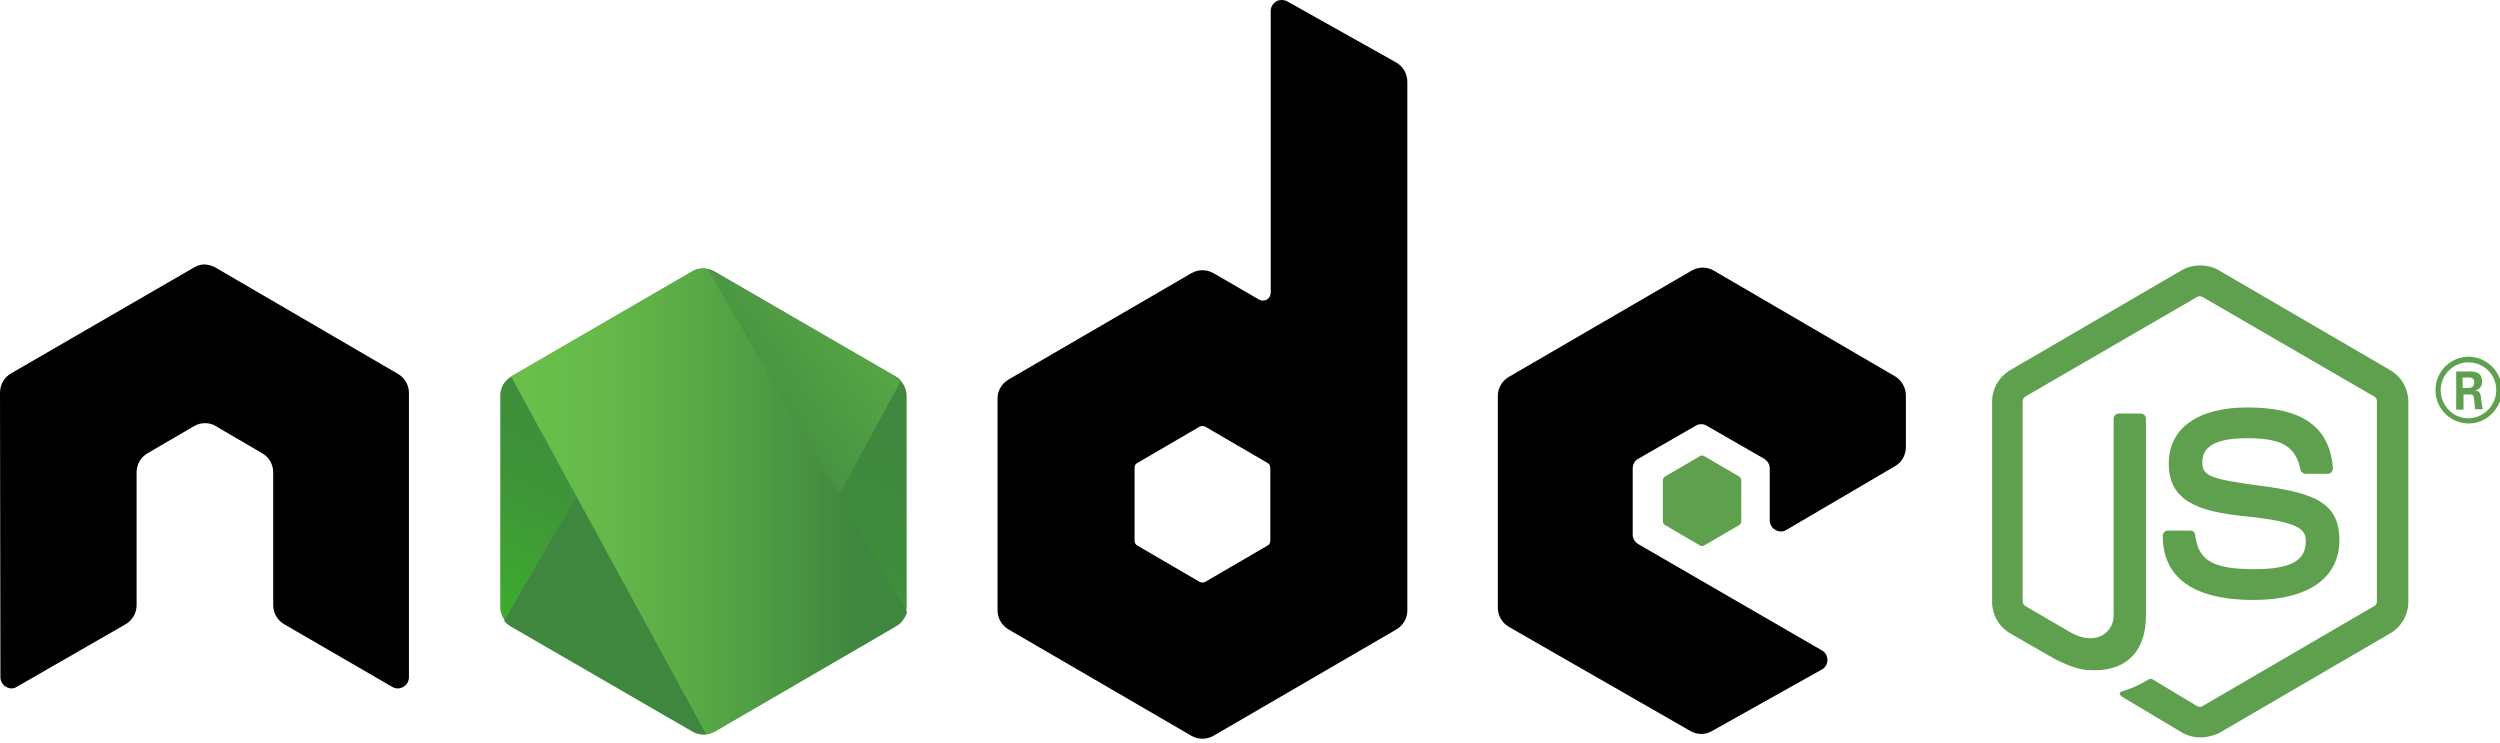 <?xml version="1.0" encoding="UTF-8" standalone="no"?>
<!DOCTYPE svg PUBLIC "-//W3C//DTD SVG 1.1//EN" "http://www.w3.org/Graphics/SVG/1.1/DTD/svg11.dtd">
<svg width="100%" height="100%" viewBox="0 0 111 33" version="1.1" xmlns="http://www.w3.org/2000/svg" xmlns:xlink="http://www.w3.org/1999/xlink" xml:space="preserve" xmlns:serif="http://www.serif.com/" style="fill-rule:evenodd;clip-rule:evenodd;stroke-linejoin:round;stroke-miterlimit:2;">
    <g>
        <clipPath id="_clip1">
            <rect x="0" y="0" width="111" height="33"/>
        </clipPath>
        <g clip-path="url(#_clip1)">
            <path d="M97.689,32.741C97.402,32.741 97.135,32.664 96.886,32.529L94.341,31.008C93.959,30.796 94.15,30.719 94.265,30.681C94.781,30.508 94.877,30.469 95.413,30.161C95.47,30.122 95.547,30.142 95.604,30.18L97.556,31.355C97.632,31.393 97.728,31.393 97.785,31.355L105.419,26.908C105.495,26.869 105.534,26.792 105.534,26.696L105.534,17.821C105.534,17.725 105.495,17.648 105.419,17.609L97.785,13.181C97.709,13.143 97.613,13.143 97.556,13.181L89.922,17.609C89.845,17.648 89.807,17.744 89.807,17.821L89.807,26.696C89.807,26.773 89.845,26.869 89.922,26.908L92.007,28.12C93.136,28.698 93.844,28.024 93.844,27.35L93.844,18.591C93.844,18.476 93.939,18.36 94.073,18.36L95.049,18.36C95.164,18.36 95.279,18.456 95.279,18.591L95.279,27.35C95.279,28.871 94.456,29.757 93.021,29.757C92.581,29.757 92.237,29.757 91.261,29.276L89.252,28.12C88.755,27.832 88.449,27.293 88.449,26.715L88.449,17.84C88.449,17.263 88.755,16.724 89.252,16.435L96.886,11.988C97.364,11.718 98.015,11.718 98.493,11.988L106.127,16.435C106.624,16.724 106.93,17.263 106.93,17.84L106.93,26.715C106.93,27.293 106.624,27.832 106.127,28.12L98.493,32.567C98.263,32.664 97.976,32.741 97.689,32.741Z" style="fill:rgb(95,160,78);fill-rule:nonzero;"/>
            <path d="M100.062,26.638C96.713,26.638 96.025,25.098 96.025,23.789C96.025,23.673 96.12,23.558 96.254,23.558L97.249,23.558C97.364,23.558 97.46,23.635 97.46,23.75C97.613,24.77 98.053,25.271 100.081,25.271C101.688,25.271 102.377,24.905 102.377,24.039C102.377,23.539 102.185,23.173 99.679,22.922C97.594,22.711 96.293,22.249 96.293,20.574C96.293,19.014 97.594,18.09 99.775,18.09C102.224,18.09 103.429,18.937 103.582,20.786C103.582,20.843 103.563,20.901 103.525,20.959C103.486,20.997 103.429,21.036 103.371,21.036L102.357,21.036C102.262,21.036 102.166,20.959 102.147,20.863C101.917,19.804 101.324,19.457 99.756,19.457C97.995,19.457 97.785,20.073 97.785,20.535C97.785,21.094 98.034,21.267 100.406,21.575C102.759,21.883 103.869,22.326 103.869,23.981C103.869,25.675 102.472,26.638 100.062,26.638Z" style="fill:rgb(95,160,78);fill-rule:nonzero;"/>
            <path d="M111.083,17.32C111.083,18.129 110.413,18.803 109.609,18.803C108.806,18.803 108.136,18.148 108.136,17.32C108.136,16.473 108.825,15.838 109.609,15.838C110.394,15.838 111.083,16.492 111.083,17.32ZM108.366,17.32C108.366,18.013 108.921,18.572 109.59,18.572C110.279,18.572 110.834,17.994 110.834,17.32C110.834,16.627 110.279,16.088 109.59,16.088C108.94,16.088 108.366,16.627 108.366,17.32ZM109.055,16.492L109.629,16.492C109.82,16.492 110.203,16.492 110.203,16.935C110.203,17.243 110.011,17.301 109.896,17.34C110.126,17.359 110.145,17.513 110.164,17.725C110.183,17.859 110.203,18.09 110.241,18.167L109.896,18.167C109.896,18.09 109.839,17.667 109.839,17.648C109.82,17.551 109.782,17.513 109.667,17.513L109.38,17.513L109.38,18.187L109.055,18.187L109.055,16.492ZM109.342,17.224L109.609,17.224C109.82,17.224 109.858,17.07 109.858,16.993C109.858,16.762 109.705,16.762 109.609,16.762L109.342,16.762L109.342,17.224Z" style="fill:rgb(95,160,78);fill-rule:nonzero;"/>
            <path d="M18.157,17.442C18.157,17.095 17.965,16.768 17.659,16.595L9.566,11.878C9.432,11.801 9.279,11.762 9.126,11.743L9.05,11.743C8.897,11.743 8.743,11.801 8.61,11.878L0.497,16.575C0.191,16.749 0,17.076 0,17.442L0.019,30.07C0.019,30.244 0.115,30.417 0.268,30.494C0.421,30.59 0.612,30.59 0.746,30.494L5.567,27.722C5.874,27.549 6.065,27.221 6.065,26.875L6.065,20.965C6.065,20.618 6.256,20.291 6.562,20.118L8.61,18.924C8.763,18.828 8.935,18.789 9.107,18.789C9.279,18.789 9.451,18.828 9.585,18.924L11.632,20.118C11.939,20.291 12.13,20.618 12.13,20.965L12.13,26.875C12.13,27.221 12.321,27.549 12.627,27.722L17.41,30.494C17.563,30.59 17.755,30.59 17.908,30.494C18.061,30.417 18.157,30.244 18.157,30.07L18.157,17.442Z"/>
            <path d="M57.148,0.058C56.995,-0.019 56.804,-0.019 56.67,0.058C56.517,0.154 56.421,0.308 56.421,0.481L56.421,12.995C56.421,13.11 56.364,13.226 56.249,13.303C56.134,13.36 56.019,13.36 55.905,13.303L53.877,12.128C53.57,11.955 53.207,11.955 52.901,12.128L44.789,16.845C44.483,17.018 44.291,17.345 44.291,17.692L44.291,27.106C44.291,27.452 44.483,27.78 44.789,27.953L52.901,32.67C53.207,32.843 53.57,32.843 53.877,32.67L61.989,27.953C62.295,27.78 62.486,27.452 62.486,27.106L62.486,3.639C62.486,3.273 62.295,2.945 61.989,2.772L57.148,0.058ZM56.402,24.006C56.402,24.103 56.364,24.18 56.287,24.218L53.513,25.835C53.437,25.874 53.341,25.874 53.264,25.835L50.49,24.218C50.414,24.18 50.375,24.083 50.375,24.006L50.375,20.772C50.375,20.676 50.414,20.599 50.49,20.56L53.264,18.943C53.341,18.905 53.437,18.905 53.513,18.943L56.287,20.56C56.364,20.599 56.402,20.695 56.402,20.772L56.402,24.006Z"/>
            <path d="M84.143,20.695C84.449,20.522 84.621,20.195 84.621,19.848L84.621,17.557C84.621,17.211 84.43,16.883 84.143,16.71L76.088,12.013C75.782,11.839 75.419,11.839 75.113,12.013L67.001,16.729C66.695,16.903 66.503,17.23 66.503,17.576L66.503,26.99C66.503,27.337 66.695,27.664 67.001,27.837L75.055,32.458C75.361,32.631 75.725,32.631 76.012,32.458L80.891,29.724C81.044,29.647 81.139,29.474 81.139,29.3C81.139,29.127 81.044,28.954 80.891,28.877L72.74,24.16C72.587,24.064 72.492,23.91 72.492,23.737L72.492,20.791C72.492,20.618 72.587,20.445 72.74,20.368L75.285,18.905C75.438,18.809 75.629,18.809 75.782,18.905L78.327,20.368C78.48,20.464 78.576,20.618 78.576,20.791L78.576,23.102C78.576,23.275 78.671,23.448 78.824,23.525C78.977,23.621 79.169,23.621 79.322,23.525L84.143,20.695Z"/>
            <path d="M75.476,20.253C75.534,20.214 75.61,20.214 75.668,20.253L77.218,21.157C77.275,21.196 77.313,21.254 77.313,21.331L77.313,23.14C77.313,23.217 77.275,23.275 77.218,23.314L75.668,24.218C75.61,24.257 75.534,24.257 75.476,24.218L73.927,23.314C73.869,23.275 73.831,23.217 73.831,23.14L73.831,21.331C73.831,21.254 73.869,21.196 73.927,21.157L75.476,20.253Z" style="fill:rgb(95,160,78);"/>
            <path d="M31.721,12.051C31.415,11.878 31.051,11.878 30.745,12.051L22.69,16.729C22.384,16.903 22.212,17.23 22.212,17.577L22.212,26.952C22.212,27.298 22.403,27.626 22.69,27.799L30.745,32.477C31.051,32.65 31.415,32.65 31.721,32.477L39.775,27.799C40.082,27.626 40.254,27.298 40.254,26.952L40.254,17.577C40.254,17.23 40.062,16.903 39.775,16.729L31.721,12.051Z" style="fill:url(#_Linear2);fill-rule:nonzero;"/>
            <path d="M39.795,16.729L31.702,12.051C31.625,12.013 31.529,11.974 31.453,11.955L22.384,27.568C22.461,27.664 22.557,27.741 22.652,27.799L30.745,32.477C30.975,32.612 31.243,32.65 31.491,32.573L40.005,16.903C39.948,16.826 39.871,16.768 39.795,16.729Z" style="fill:url(#_Linear3);fill-rule:nonzero;"/>
            <path d="M39.795,27.799C40.024,27.664 40.197,27.433 40.273,27.183L31.415,11.935C31.185,11.897 30.936,11.916 30.726,12.051L22.69,16.71L31.357,32.611C31.472,32.592 31.606,32.554 31.721,32.496L39.795,27.799Z" style="fill:url(#_Linear4);fill-rule:nonzero;"/>
        </g>
    </g>
    <defs>
        <linearGradient id="_Linear2" x1="0" y1="0" x2="1" y2="0" gradientUnits="userSpaceOnUse" gradientTransform="matrix(-7.356,14.913,-14.913,-7.356,34.513,15.535)"><stop offset="0" style="stop-color:rgb(63,135,63);stop-opacity:1"/><stop offset="0.33" style="stop-color:rgb(63,139,61);stop-opacity:1"/><stop offset="0.64" style="stop-color:rgb(62,150,56);stop-opacity:1"/><stop offset="0.93" style="stop-color:rgb(61,169,46);stop-opacity:1"/><stop offset="1" style="stop-color:rgb(61,174,43);stop-opacity:1"/></linearGradient>
        <linearGradient id="_Linear3" x1="0" y1="0" x2="1" y2="0" gradientUnits="userSpaceOnUse" gradientTransform="matrix(20.524,-15.07,15.07,20.524,30.009,23.359)"><stop offset="0" style="stop-color:rgb(63,135,63);stop-opacity:1"/><stop offset="0.14" style="stop-color:rgb(63,135,63);stop-opacity:1"/><stop offset="0.4" style="stop-color:rgb(82,160,68);stop-opacity:1"/><stop offset="0.71" style="stop-color:rgb(100,183,73);stop-opacity:1"/><stop offset="0.91" style="stop-color:rgb(106,191,75);stop-opacity:1"/><stop offset="1" style="stop-color:rgb(106,191,75);stop-opacity:1"/></linearGradient>
        <linearGradient id="_Linear4" x1="0" y1="0" x2="1" y2="0" gradientUnits="userSpaceOnUse" gradientTransform="matrix(18.638,0,0,18.638,21.917,22.261)"><stop offset="0" style="stop-color:rgb(106,191,75);stop-opacity:1"/><stop offset="0.09" style="stop-color:rgb(106,191,75);stop-opacity:1"/><stop offset="0.29" style="stop-color:rgb(100,183,73);stop-opacity:1"/><stop offset="0.6" style="stop-color:rgb(82,160,68);stop-opacity:1"/><stop offset="0.86" style="stop-color:rgb(63,135,63);stop-opacity:1"/><stop offset="1" style="stop-color:rgb(63,135,63);stop-opacity:1"/></linearGradient>
    </defs>
</svg>
